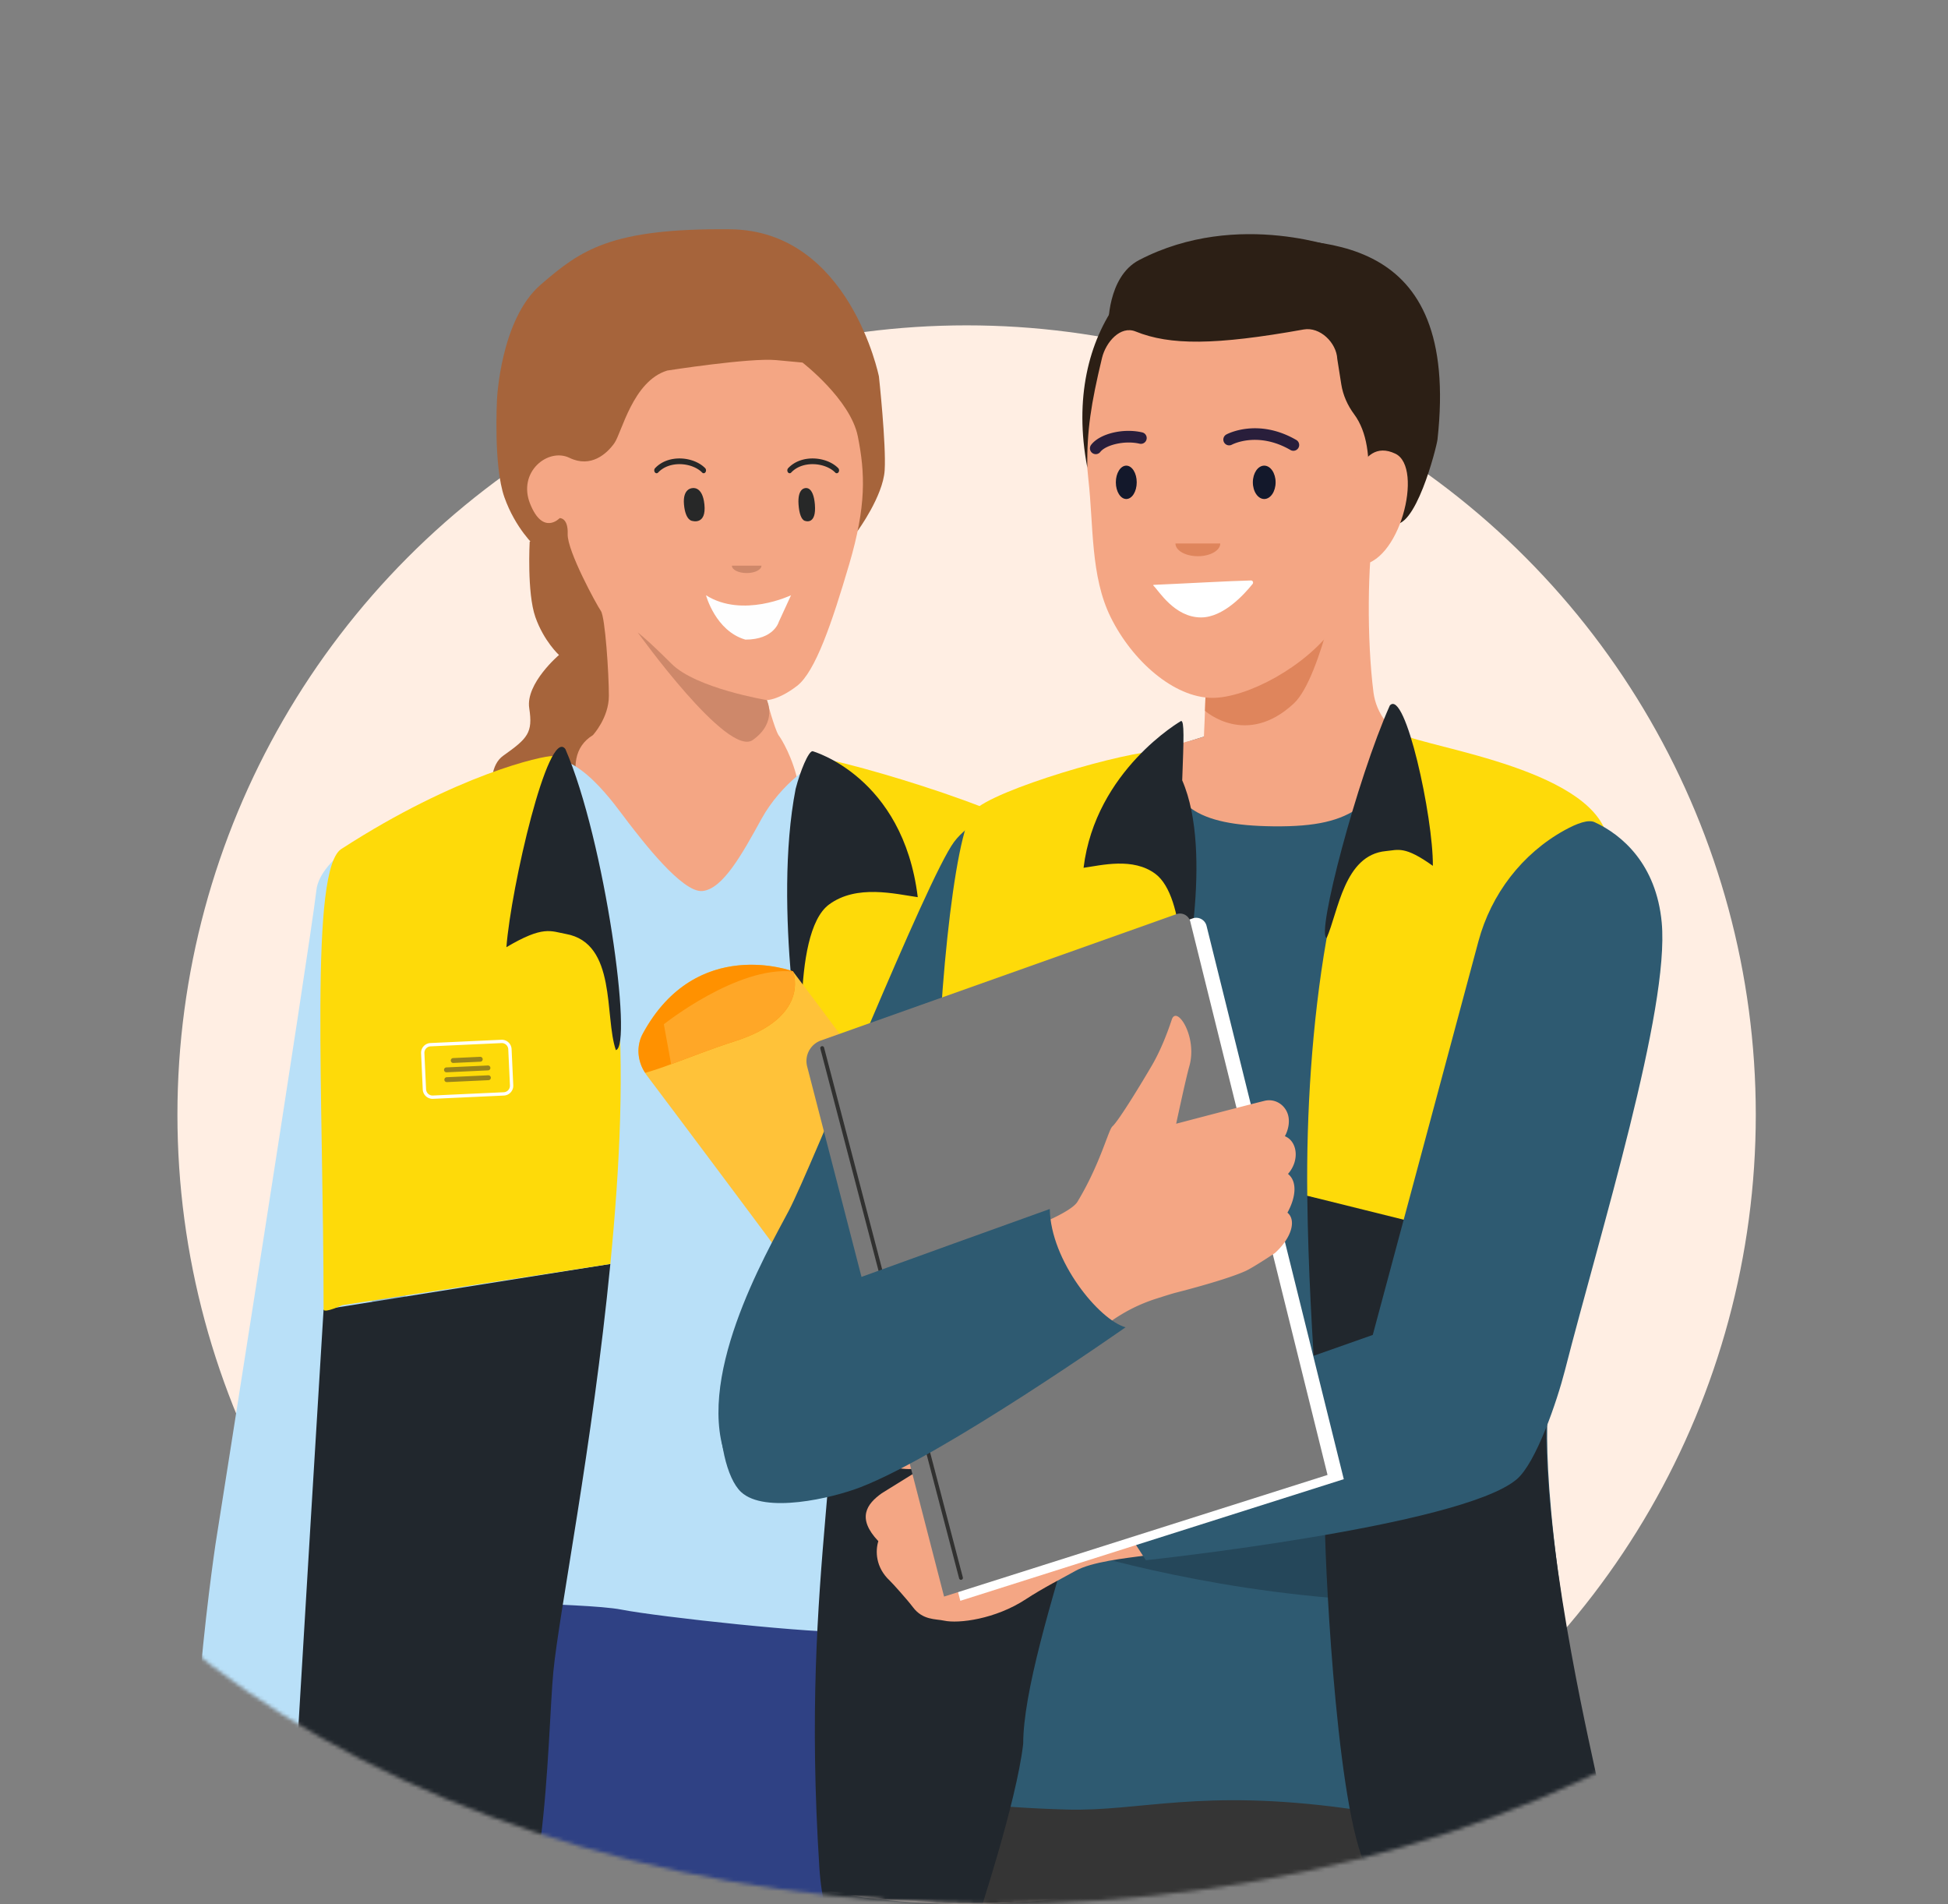 <svg width="527" height="515" fill="none" xmlns="http://www.w3.org/2000/svg"><rect width="100%" height="100%" fill="#808080" stroke="none"/><g clip-path="url(#clip0_2485_31292)"><circle cx="261.5" cy="301.5" r="213.5" fill="#FFEEE3"/><mask id="a" style="mask-type:alpha" maskUnits="userSpaceOnUse" x="-17" y="2" width="571" height="513"><path d="M554 318.012C554 426.805 426.177 515 268.5 515 110.823 515-17 426.805-17 318.012-17 209.218 80.735 2 238.412 2 396.089 2 554 209.218 554 318.012z" fill="#FFEEE3"/></mask><g mask="url(#a)"><path d="M87.56 520.119s9.26-105.152 23.256-118.43c13.996-13.276 132.604 8.555 132.604 8.555s27.731 59.321 20.414 134.486" fill="#2F4184"/><path d="M143.299 146.482s-.767 13.862 1.534 20.409c2.302 6.547 6.394 10.268 6.394 10.268s-9.069 7.701-8.051 14.376c1.019 6.674-.388 8.15-7.038 12.868-6.65 4.717-1.151 21.661 2.045 23.715 3.198 2.053 52.689-19.767 60.106-37.481 7.416-17.714 20.041-16.72 20.041-16.72s5.28-7.24 5.621-12.63c.34-5.392-1.194-19.596-1.194-19.596s-9.97-4.221-27.109-3.309c-17.138.912-52.349 8.1-52.349 8.1z" fill="#A6643B"/><path d="M134.456 108.041s-.997 17.959 1.996 26.44c2.993 8.481 8.315 13.304 8.315 13.304s18.61 27.075 22.767 29.736c4.158 2.66 64.49-33.936 64.49-33.936s6.864-9.38 7.308-16.365c.444-6.984-1.552-25.387-1.552-25.387s-7.94-39.51-40.269-39.821c-32.329-.312-40.378 5.599-51.254 15.003-10.876 9.403-11.801 31.026-11.801 31.026z" fill="#A6643B"/><path d="M160.398 198.837s4.323-4.655 4.323-10.643c0-5.987-.999-21.285-2.163-22.948-1.163-1.663-9.146-16.296-8.98-20.787.167-4.49-2.162-4.323-2.162-4.323s-4.49 4.822-7.982-3.826c-3.492-8.647 4.822-15.299 10.643-12.472 5.821 2.826 10.144-1.164 12.14-3.992 1.996-2.826 4.989-16.795 14.301-19.622 0 0 22.284-3.492 29.435-2.827l7.151.666s12.97 9.978 14.966 19.955c1.996 9.978 2.327 18.792-2.329 34.59-4.656 15.797-9.146 29.101-14.135 32.926-4.989 3.825-8.148 3.825-8.148 3.825s2.042 7.641 3.159 9.478c1.383 1.663 13.289 21.797-1.338 34.845-14.627 13.048-8.64 35.331-20.115 35.165-11.474-.167-25.61-22.782-27.439-35.421-1.825-12.638-11.804-28.103-1.327-34.589z" fill="#F4A684"/><path fill-rule="evenodd" clip-rule="evenodd" d="M217.845 140.896s3.072 1.189 2.607-4.466c-.419-5.085-2.607-4.399-2.607-4.399s-2.134-.015-1.812 4.432c.324 4.449 1.812 4.433 1.812 4.433zM187.307 140.896s3.841 1.189 3.258-4.466c-.523-5.085-3.258-4.399-3.258-4.399s-2.668-.015-2.266 4.432c.405 4.449 2.266 4.433 2.266 4.433z" fill="#272828"/><path fill-rule="evenodd" clip-rule="evenodd" d="M214 161s-13.097 6.277-23 0c0 0 2.568 9.671 10.654 12 7.737 0 9.027-4.777 9.027-4.777" fill="#FEFEFE"/><path fill-rule="evenodd" clip-rule="evenodd" d="M202 155c-2.209 0-4-.896-4-2h8c0 1.104-1.791 2-4 2z" fill="#CE886A"/><path fill-rule="evenodd" clip-rule="evenodd" d="M226.771 126.626c.269.274.306.764.083 1.093a.592.592 0 01-.487.281.561.561 0 01-.404-.18c-2.699-2.747-8.849-3.305-11.915-.011-.262.281-.661.249-.892-.075-.229-.322-.203-.813.06-1.094 3.555-3.82 10.425-3.202 13.555-.014zM190.367 128a.564.564 0 01-.404-.18c-2.698-2.748-8.849-3.305-11.914-.012-.264.282-.663.25-.893-.073-.23-.323-.203-.814.061-1.096 3.555-3.82 10.425-3.2 13.554-.013.269.274.307.764.083 1.092a.592.592 0 01-.487.282z" fill="#272828"/><path d="M327.718 389.77c-13.996 26.607-25.915 11.282-25.915 11.282s-.691-3.3-.053-7.343c.639-3.937-3.299-19.263-3.299-19.263l-24.638-25.277-9.95-27.937s-3.353 10.643-4.045 16.602c-.638 6.013-9.259 28.63-13.303 35.973-3.937 7.29-.586 54.256-1.277 61.546-.639 7.29-5.322 5.322-14.581 6.013-9.366.639-52.575-4.044-62.58-6.013-9.95-1.969-55.875-1.969-58.535-3.353-2.662-1.277 0-61.546 0-61.546l-4.045 12.612c-3.937 12.665-23.946 124.415-23.946 126.438 0 .904-2.288 2.553-5.96 3.299-4.15.851-10.163.639-16.71-2.981-.212-.105-.372-.212-.584-.319-12.612-7.343 0-91.848 0-91.848S83.574 258.012 85.595 240.77c1.969-17.348 60.504-35.282 60.504-35.282C155.997 202.135 166.5 218 170 222.5s14.5 19 20 18.5 10.678-9.815 16-19.5c5.322-9.631 14.6-16.012 17.58-16.012 3.034 0 57.525 19.956 66.891 26.607 9.259 6.652 21.924 79.13 24.585 87.804 2.658 8.676 26.605 43.265 12.662 69.871z" fill="#B9E0F8"/><path fill-rule="evenodd" clip-rule="evenodd" d="M277.533 366.651c0 31.244 6.971 155.988 6.971 155.988l-35.758 6.667s-24.69 13.186-27.084-24.226c-5.341-83.408 8.935-114.882 2.643-165.963l53.58-8.523c-.184 14.986-.352 27.959-.352 36.057z" fill="#21272D"/><path fill-rule="evenodd" clip-rule="evenodd" d="M220.002 205c.796-1.5 56.499 14 64.999 23.5 2.938 8.675-6.561 61.953-7.116 102.094l-53.58 8.524c-1.388-6.936-3.42-16.826-4.114-23.098-6.605-59.729-10.757-91.113-.189-111.02z" fill="#FEDA09"/><path fill-rule="evenodd" clip-rule="evenodd" d="M240.705 296.807c-1.2 0-2.174.975-2.174 2.174V311.1c0 1.198.974 2.173 2.174 2.173h23.752a2.176 2.176 0 002.174-2.173v-12.119a2.176 2.176 0 00-2.174-2.174h-23.752zm-3.289 14.292v-12.118a3.293 3.293 0 013.288-3.29h23.753a3.294 3.294 0 013.289 3.29v12.118a3.293 3.293 0 01-3.289 3.289h-23.753a3.293 3.293 0 01-3.288-3.289z" fill="#FEFEFE"/><path fill-rule="evenodd" clip-rule="evenodd" d="M248.054 302.707h9.055a.817.817 0 000-1.635h-9.055a.817.817 0 100 1.635zM245.612 305.724h13.939a.817.817 0 100-1.635h-13.939a.817.817 0 000 1.635zM245.612 309.008h13.939a.817.817 0 100-1.634h-13.939a.817.817 0 100 1.634z" fill="#98831D"/><path fill-rule="evenodd" clip-rule="evenodd" d="M217.485 291.491s-8.485-45.991-2.24-78.115c1.255-4.876 3.474-10.196 4.578-10.199 0 0 24.458 6.784 28.461 39.483-6.039-.845-16.532-3.554-24.021 2.003-10.558 7.828-6.778 46.828-6.778 46.828z" fill="#21272D"/><path d="M332.371 476.27c-15.273 7.291-26.607 0-26.607 0s-13.942-24.957-40.23-62.579c-22.51-32.195-75.883-103.341-90.625-122.926a3.514 3.514 0 01-.372-.584c-2.128-3.194-2.448-7.344-.586-10.696 14.528-26.607 40.549-16.762 40.549-16.762l.053.052c1.065 1.437 13.038 17.189 32.674 44.169 20.646 28.31 96.105 149.319 96.105 149.319s4.365 12.663-10.961 20.007z" fill="#FFC239"/><path d="M198.696 281.666c-6.332 2.023-12.133 4.363-17.135 6.172-2.555.958-4.95 1.757-7.024 2.343-2.128-3.194-2.448-7.344-.586-10.696 14.528-26.607 40.549-16.762 40.549-16.762l.053.052c.319.957 4.257 12.504-15.857 18.891z" fill="#FF9100"/><path d="M198.696 281.665c-6.333 2.023-12.133 4.364-17.135 6.173l-1.969-10.803s19.902-15.858 34.962-14.261c.318.958 4.255 12.505-15.858 18.891z" fill="#FFA727"/><path d="M109.51 370.453s.666-49.223 0-58.979c-.666-9.757 5.544-39.91 5.544-39.91s-8.426 31.042-13.304 70.509c-4.878 39.468-4.262 79.222-4.262 79.222l12.022-50.842z" fill="#99BFD7"/><path d="M263.836 321.229l-6.874-45.391s2.662 49.827-5.764 39.184c-8.425-10.644-28.188-29.971-28.188-29.971l36.836 52.808 3.99-16.63z" fill="#6678C6"/><path d="M80.055 550.425s-1.49 3.299-10.11 4.311c-8.674.958-15.965-15.007-15.007-20.966.692-3.992 2.715-16.284 3.938-23.947 6.546 3.62 12.559 3.832 16.71 2.981-.212 2.501-.212 5.906.585 9.312 1.596 6.652-2.927 16.656-2.608 19.636.373 2.978 6.492 8.673 6.492 8.673z" fill="#ED8772"/><path d="M207.46 189.358s-19.124-3.16-25.776-9.812c-6.652-6.651-9.147-8.481-9.147-8.481s24.295 33.909 31.113 29.087c6.82-4.822 3.81-10.794 3.81-10.794z" fill="#CE886A"/><path d="M298.424 374.445l-24.612-25.277s-11.308-21.618-12.306-10.311c-.998 11.308 4.988 16.63 0 22.284-4.989 5.655-15.3 5.986-28.27 4.656-12.971-1.33-16.962 1.996-10.975 8.648 5.986 6.651 27.545 19.289 36.72 17.295 9.176-1.996 23.81.422 28.799.211 4.988-.211 13.7 4.777 13.7 4.777l-.397-10.31-2.659-11.973z" fill="#ED8772"/><path d="M290.138 211.986s-24.566 5.675-32.026 15.728c-7.459 10.053-38.553 88.073-44.715 99.749-6.162 11.675-26.227 46.291-16.338 68.361 9.363 20.898 44.586-1.69 48.154-6.879 3.568-5.189 48.168-124.096 48.168-124.096l-3.243-52.863z" fill="#2E5A71"/><path d="M249 564l-7-100 184-7 6 94-183 13z" fill="#353535"/><path d="M418.5 373s-4.47 28.711 12.07 103.626V482c.108 2.87-35.18 11.38-66.148 7.147-39.841-5.446-55.881.869-75.958.287-39.556-1.146-54.711-7.149-54.696-10.601.098-22.383-.084-12.371 4.732-34.833 2.708-46.789 4.292-58.5 4.292-58.5-.649-44.756 11.023-61.907 9.077-84.051-1.688-19.207 3.347-32.255 10.116-56.537 3.23-11.588 5.544-24.645 16.687-29.175 31.407-12.769 77.089-25.48 77.089-25.48s40.542 14.738 73.475 30.865c14.36 7.032 16.414 19.884 13.739 35.647C434.54 306.474 423.497 334.136 418.5 373z" fill="#2E5A71"/><path d="M288.068 418.47s35.895 11.739 80.83 14.332c21.085 1.216 46.182 20.786 59.069 32.138C415.5 399 419 379.5 419 379.5c.277-2.154-11.651-3.974-11.27-6.105L288.068 418.47z" fill="#25475A"/><path d="M325.701 199.239c.568-11.614 1.143-36.805 1.143-36.805l44.947-21.133c-1.831 11.097-2.054 31.493-.229 45.907.742 5.861 4.63 10.845 10.112 13.048 4.457 1.792-3.194-1.368 1.826.744-13.115 15.945-15.711 22.753-39 22.5-20.829-.226-28.828-5.621-29-21 9.2-3.243 1.796-.617 10.201-3.261z" fill="#F4A684"/><path d="M350.04 190.252c-12.899 12.038-24.046 2.006-24.046 2.006.459-12.536.853-29.824.853-29.824l36.664-11.451s-5.881 32.183-13.471 39.269z" fill="#DF855C"/><path d="M371.742 112.573c-1.697-8.385-5.038-22.62-6.434-24.935-10.911-18.097-28.796 10.476-38.869-4.46-4.173 4.499-16.145-2.35-21.742 0-9.705 4.071-10.158 22.657-10.768 33.164l-.01.173c-.219 3.94.063 9.055.528 13.16 1.411 12.439.547 26.128 6.005 37.216 5.841 11.865 17.133 21.802 27.474 21.866 9.311.057 25.544-8.426 33.323-19.567 7.696-11.023 10.493-24.192 10.491-38.426-3.492 2.449.88-13.854.002-18.191z" fill="#F4A684"/><path fill-rule="evenodd" clip-rule="evenodd" d="M324.061 150.441c3.348 0 6.061-1.541 6.061-3.441H318c0 1.9 2.713 3.441 6.061 3.441z" fill="#DF855C"/><path d="M304.698 134.97c1.561 0 2.825-2.02 2.825-4.512 0-2.492-1.264-4.513-2.825-4.513-1.56 0-2.825 2.021-2.825 4.513s1.265 4.512 2.825 4.512zM342.018 134.97c1.7 0 3.078-2.02 3.078-4.512 0-2.492-1.378-4.513-3.078-4.513s-3.079 2.021-3.079 4.513 1.379 4.512 3.079 4.512z" fill="#13182B"/><path d="M338.44 157c.467-.011.734.563.432.939-2.268 2.838-7.924 9.061-13.94 9.061-7.212 0-11.461-7.263-12.891-8.599-.08-.075-.034-.21.071-.213 6.956-.285 20.727-1.065 26.328-1.188z" fill="#fff"/><path d="M349.904 121.927a1.57 1.57 0 00.788-2.927c-10.351-5.987-18.571-1.675-18.916-1.488a1.567 1.567 0 00-.633 2.125 1.567 1.567 0 002.121.636c.302-.159 7.094-3.624 15.857 1.443.246.143.517.211.783.211zM296.437 122.837c.471 0 .937-.211 1.245-.613 1.386-1.8 6.429-3.189 10.615-2.216a1.569 1.569 0 10.71-3.057c-5.162-1.201-11.487.337-13.812 3.358-.529.688-.4 1.673.287 2.2.285.222.621.328.955.328z" fill="#291E3B"/><path d="M294.159 126.603c-.152-10.124.991-17.385 3.97-29.777 1.034-4.302 4.987-8.833 9.087-7.17 9.284 3.767 21.501 3.757 45.476-.539 4.386-.786 8.877 3.541 9.09 7.993l1.082 6.85c.466 2.942 1.7 5.689 3.474 8.081 3.572 4.818 4.309 11.746 3.762 19.425-.097 1.361 1.316 2.315 2.531 1.694l3.918 8.371c6.172 2.79 12.114-20.606 12.343-22.677 6.257-56.662-32.144-54.175-54.848-54.175-24.219 0-47.003 24.56-39.911 61.653.017.091.017.183.026.271z" fill="#2C1F15"/><path d="M299.828 88.375s-.349-13.516 8.346-18.038c26.922-13.999 55.458-2.692 55.458-2.692l-9.422 19.653-54.382 1.077z" fill="#2C1F15"/><path d="M365.167 135.777s2.033-18.006 12.335-13.059c7.806 3.748 1.04 30.288-10.109 30.118-6.098-.092-2.226-17.059-2.226-17.059z" fill="#F4A684"/><path fill-rule="evenodd" clip-rule="evenodd" d="M245.5 348c0 25.238-23 169.5-23 169.5l42 1.5s10.5-31.5 12.31-47.357c0-27.103 28.782-96.896 37.829-147.865L252 310c.149 12.106-6.5 31.459-6.5 38z" fill="#21272D"/><path fill-rule="evenodd" clip-rule="evenodd" d="M314.014 203.111c-8.988-.106-45.306 10.447-50.646 16.241-5.291 5.741-10.292 55.551-9.868 90.148l61.14 14.279c1.061-5.98 1.895-11.722 2.425-17.127 5.049-51.479 5.025-86.384-3.051-103.541z" fill="#FEDA09"/><path fill-rule="evenodd" clip-rule="evenodd" d="M283.543 273.506h19.197c1.219 0 2.207.987 2.207 2.207v9.794c0 1.22-.988 2.208-2.207 2.208h-19.197a2.207 2.207 0 01-2.207-2.208v-9.794c0-1.22.988-2.207 2.207-2.207z" fill="#FEDA09"/><path fill-rule="evenodd" clip-rule="evenodd" d="M302.741 273.957c.969 0 1.757.788 1.757 1.757v9.794c0 .969-.788 1.757-1.757 1.757h-19.197a1.759 1.759 0 01-1.757-1.757v-9.794c0-.969.788-1.757 1.757-1.757h19.197zm2.657 11.55v-9.793a2.661 2.661 0 00-2.658-2.659h-19.197a2.661 2.661 0 00-2.658 2.659v9.793a2.661 2.661 0 002.658 2.659h19.197a2.661 2.661 0 002.658-2.659z" fill="#FEFEFE"/><path fill-rule="evenodd" clip-rule="evenodd" d="M296.801 278.724h-7.32a.66.66 0 010-1.321h7.32a.66.66 0 010 1.321zM298.774 281.164h-11.266a.659.659 0 01-.659-.661c0-.365.294-.66.659-.66h11.266a.661.661 0 110 1.321zM298.774 283.818h-11.266a.66.66 0 01-.659-.661c0-.365.294-.66.659-.66h11.266a.661.661 0 110 1.321z" fill="#98831D"/><path fill-rule="evenodd" clip-rule="evenodd" d="M417.699 339.446l.073-1.729-64.111-14.298c.478 40.123 4.616 76.583 4.782 89.784.166 13.11 3.556 81.297 12.056 93.297l61.5-25.5c-.451-3.21-13.39-56.257-13.759-93.5-.265-26.796-.506-49.347-.541-48.054z" fill="#21272D"/><path fill-rule="evenodd" clip-rule="evenodd" d="M415.245 338.69c5.824 9.611 26.38-96.692 18.911-114.355-7.527-17.801-52.938-22.833-55.793-26.342-18.642 26.879-25.229 81.159-24.702 125.425l61.584 15.297c.001-.008-.004-.032 0-.025z" fill="#FEDA09"/><path fill-rule="evenodd" clip-rule="evenodd" d="M375.996 190.819c4.171-4.663 11.753 30.255 11.641 43.37-7.667-5.479-9.352-4.299-12.706-3.991-11.311 1.041-12.87 16.408-16.024 23.504-2.921-.679 8.196-42.983 17.089-62.883zM319.829 268.142s8.66-37.209 0-57.078c.418-11.28.593-16.062-.298-16.064 0 0-23.156 13.305-26.39 39.717 4.879-.682 13.354-2.87 19.403 1.618 8.529 6.324 7.285 31.807 7.285 31.807z" fill="#21272D"/><path d="M376.924 361.143s-63.442 25.224-86.293 31.462c-2.8.764-5.741.821-8.335-.483-3.925-1.973-9.915-4.729-13.91-5.373-5.376-.866-11.989.722-20.099 1.089-3.266.147-14.68-1.662-14.68-1.662.01 2.393.295 8.561 6.322 10.258 6.23 1.755 9.921.442 9.921.442l-11.309 7.012c-4.013 2.866-6.879 6.688-.922 12.957-.812 2.597-.795 7.054 3.091 10.68.69.643 4.731 5.131 6.273 7.186 2.661 3.549 6.14 3.135 8.408 3.63 3.938.861 13.913-.392 22.132-5.791 4.742-3.115 10.26-5.877 13.376-7.643 4.422-2.506 13.631-3.449 18.666-4.146l96.022-18.058-28.663-41.56z" fill="#F4A684"/><path d="M449.551 249.514c-1.475-15.798-10.752-23.737-18.175-27.142-1.678-.77-4.68.288-8.093 2.173-11.533 6.371-19.868 17.289-23.305 30.011l-28.599 106.509-76.381 26.936c.995 13.807 8.819 24.311 15 34 0 0 85.214-9.107 100.313-21.877 5.277-4.463 10.955-21.266 13.043-29.428 9.616-37.613 28.38-97.792 26.197-121.182z" fill="#2E5A71"/><path d="M363.541 400.08l-103.742 32.898-37.04-143.374a5.901 5.901 0 013.738-7.037l96.158-34.162a2.88 2.88 0 013.759 2.02l37.127 149.655z" fill="#fff"/><path d="M359.145 398.934l-103.742 32.897-37.041-143.374a5.9 5.9 0 013.739-7.037l96.158-34.163a2.879 2.879 0 013.758 2.02l37.128 149.657z" fill="#797979"/><path d="M259.977 427.306a.524.524 0 00.506-.657l-37.549-143.316a.524.524 0 00-1.013.265l37.55 143.317a.526.526 0 00.506.391z" fill="#313130"/><path d="M237.902 345.664s49.572-14.002 53.584-20.619c6.111-10.082 8.374-19.414 9.444-20.366 1.773-1.575 8.358-12.494 10.626-16.38 2.533-4.342 4.289-9.032 5.459-12.543 1.326-3.981 7.04 4.675 4.723 12.691-.914 3.159-3.543 15.495-3.543 15.495s17.878-4.714 23.906-6.198c3.037-.747 5.985 1.342 6.494 4.427.452 2.741-.993 5.144-.993 5.144 3.354 1.348 4.091 6.514.844 10.202 2.436 1.919 2.284 6.049-.148 10.479 2.362 1.918 1.329 6.64-3.393 10.92 0 0-5.841 3.908-7.968 4.87-4.54 2.053-14.209 4.672-19.037 5.903-.722.184-2.887.862-5.158 1.588a44.358 44.358 0 00-12.01 5.965c-7.989 5.616-27.605 19.506-36.746 26.258l-26.084-37.836z" fill="#F4A684"/><path d="M207.521 354.694C237.236 343.754 284 327 284 327c.239 14.092 13.334 29.993 20.5 32 0 0-49.302 34.627-71.755 43.275-7.731 2.976-25.861 7.211-32.246 1.289-7.879-7.308-9.473-42.798 7.022-48.87z" fill="#2E5A71"/><path fill-rule="evenodd" clip-rule="evenodd" d="M87.54 354.181l-.002.031 77.581-12.342c-4.844 49.438-13.812 93.971-15.417 110.236-1.592 16.151-2.012 82.455-17.106 70.604L78 512.872s4.8-81.515 9.54-158.691z" fill="#21272D"/><path fill-rule="evenodd" clip-rule="evenodd" d="M87.539 354.214c0-58.212-3.966-119.869 5.007-124.712C123.5 209.5 146.903 204.359 149.5 204.5c20.143 35.13 20.961 82.829 15.619 137.372L92.546 353.03c0-.01-4.749 2.219-5.007 1.184z" fill="#FEDA09"/><path fill-rule="evenodd" clip-rule="evenodd" d="M135.646 281.676l-19.177.887a2.207 2.207 0 00-2.103 2.307l.452 9.784a2.207 2.207 0 002.308 2.103l19.176-.887a2.207 2.207 0 002.103-2.307l-.453-9.784a2.207 2.207 0 00-2.306-2.103z" fill="#FEDA09"/><path fill-rule="evenodd" clip-rule="evenodd" d="M116.49 283.014a1.758 1.758 0 00-1.674 1.836l.452 9.784a1.76 1.76 0 001.837 1.674l19.176-.887a1.759 1.759 0 001.674-1.837l-.453-9.783a1.758 1.758 0 00-1.836-1.674l-19.176.887zm-2.122 11.661l-.452-9.783a2.662 2.662 0 012.532-2.779l19.177-.887a2.662 2.662 0 012.778 2.533l.453 9.783a2.663 2.663 0 01-2.533 2.779l-19.176.887a2.663 2.663 0 01-2.779-2.533z" fill="#FEFEFE"/><path fill-rule="evenodd" clip-rule="evenodd" d="M122.645 287.502l7.311-.338a.66.66 0 00.628-.691.659.659 0 00-.689-.629l-7.311.338a.66.66 0 10.061 1.32zM120.784 290.03l11.254-.521a.658.658 0 00.628-.69.659.659 0 00-.689-.629l-11.254.521a.661.661 0 00.061 1.319zM120.907 292.681l11.254-.52a.66.66 0 00.628-.691.658.658 0 00-.689-.629l-11.254.521a.66.66 0 10.061 1.319z" fill="#98831D"/><path fill-rule="evenodd" clip-rule="evenodd" d="M152.952 202.598c-4.65-6.193-14.701 37.402-15.952 53.591 10.036-5.947 11.99-4.313 16.095-3.577 13.841 2.484 10.38 22.33 13.517 31.417 4.634-.9-2.927-56.668-13.66-81.431z" fill="#21272D"/></g></g><defs><clipPath id="clip0_2485_31292"><path fill="#fff" d="M0 0h527v515H0z"/></clipPath></defs></svg>